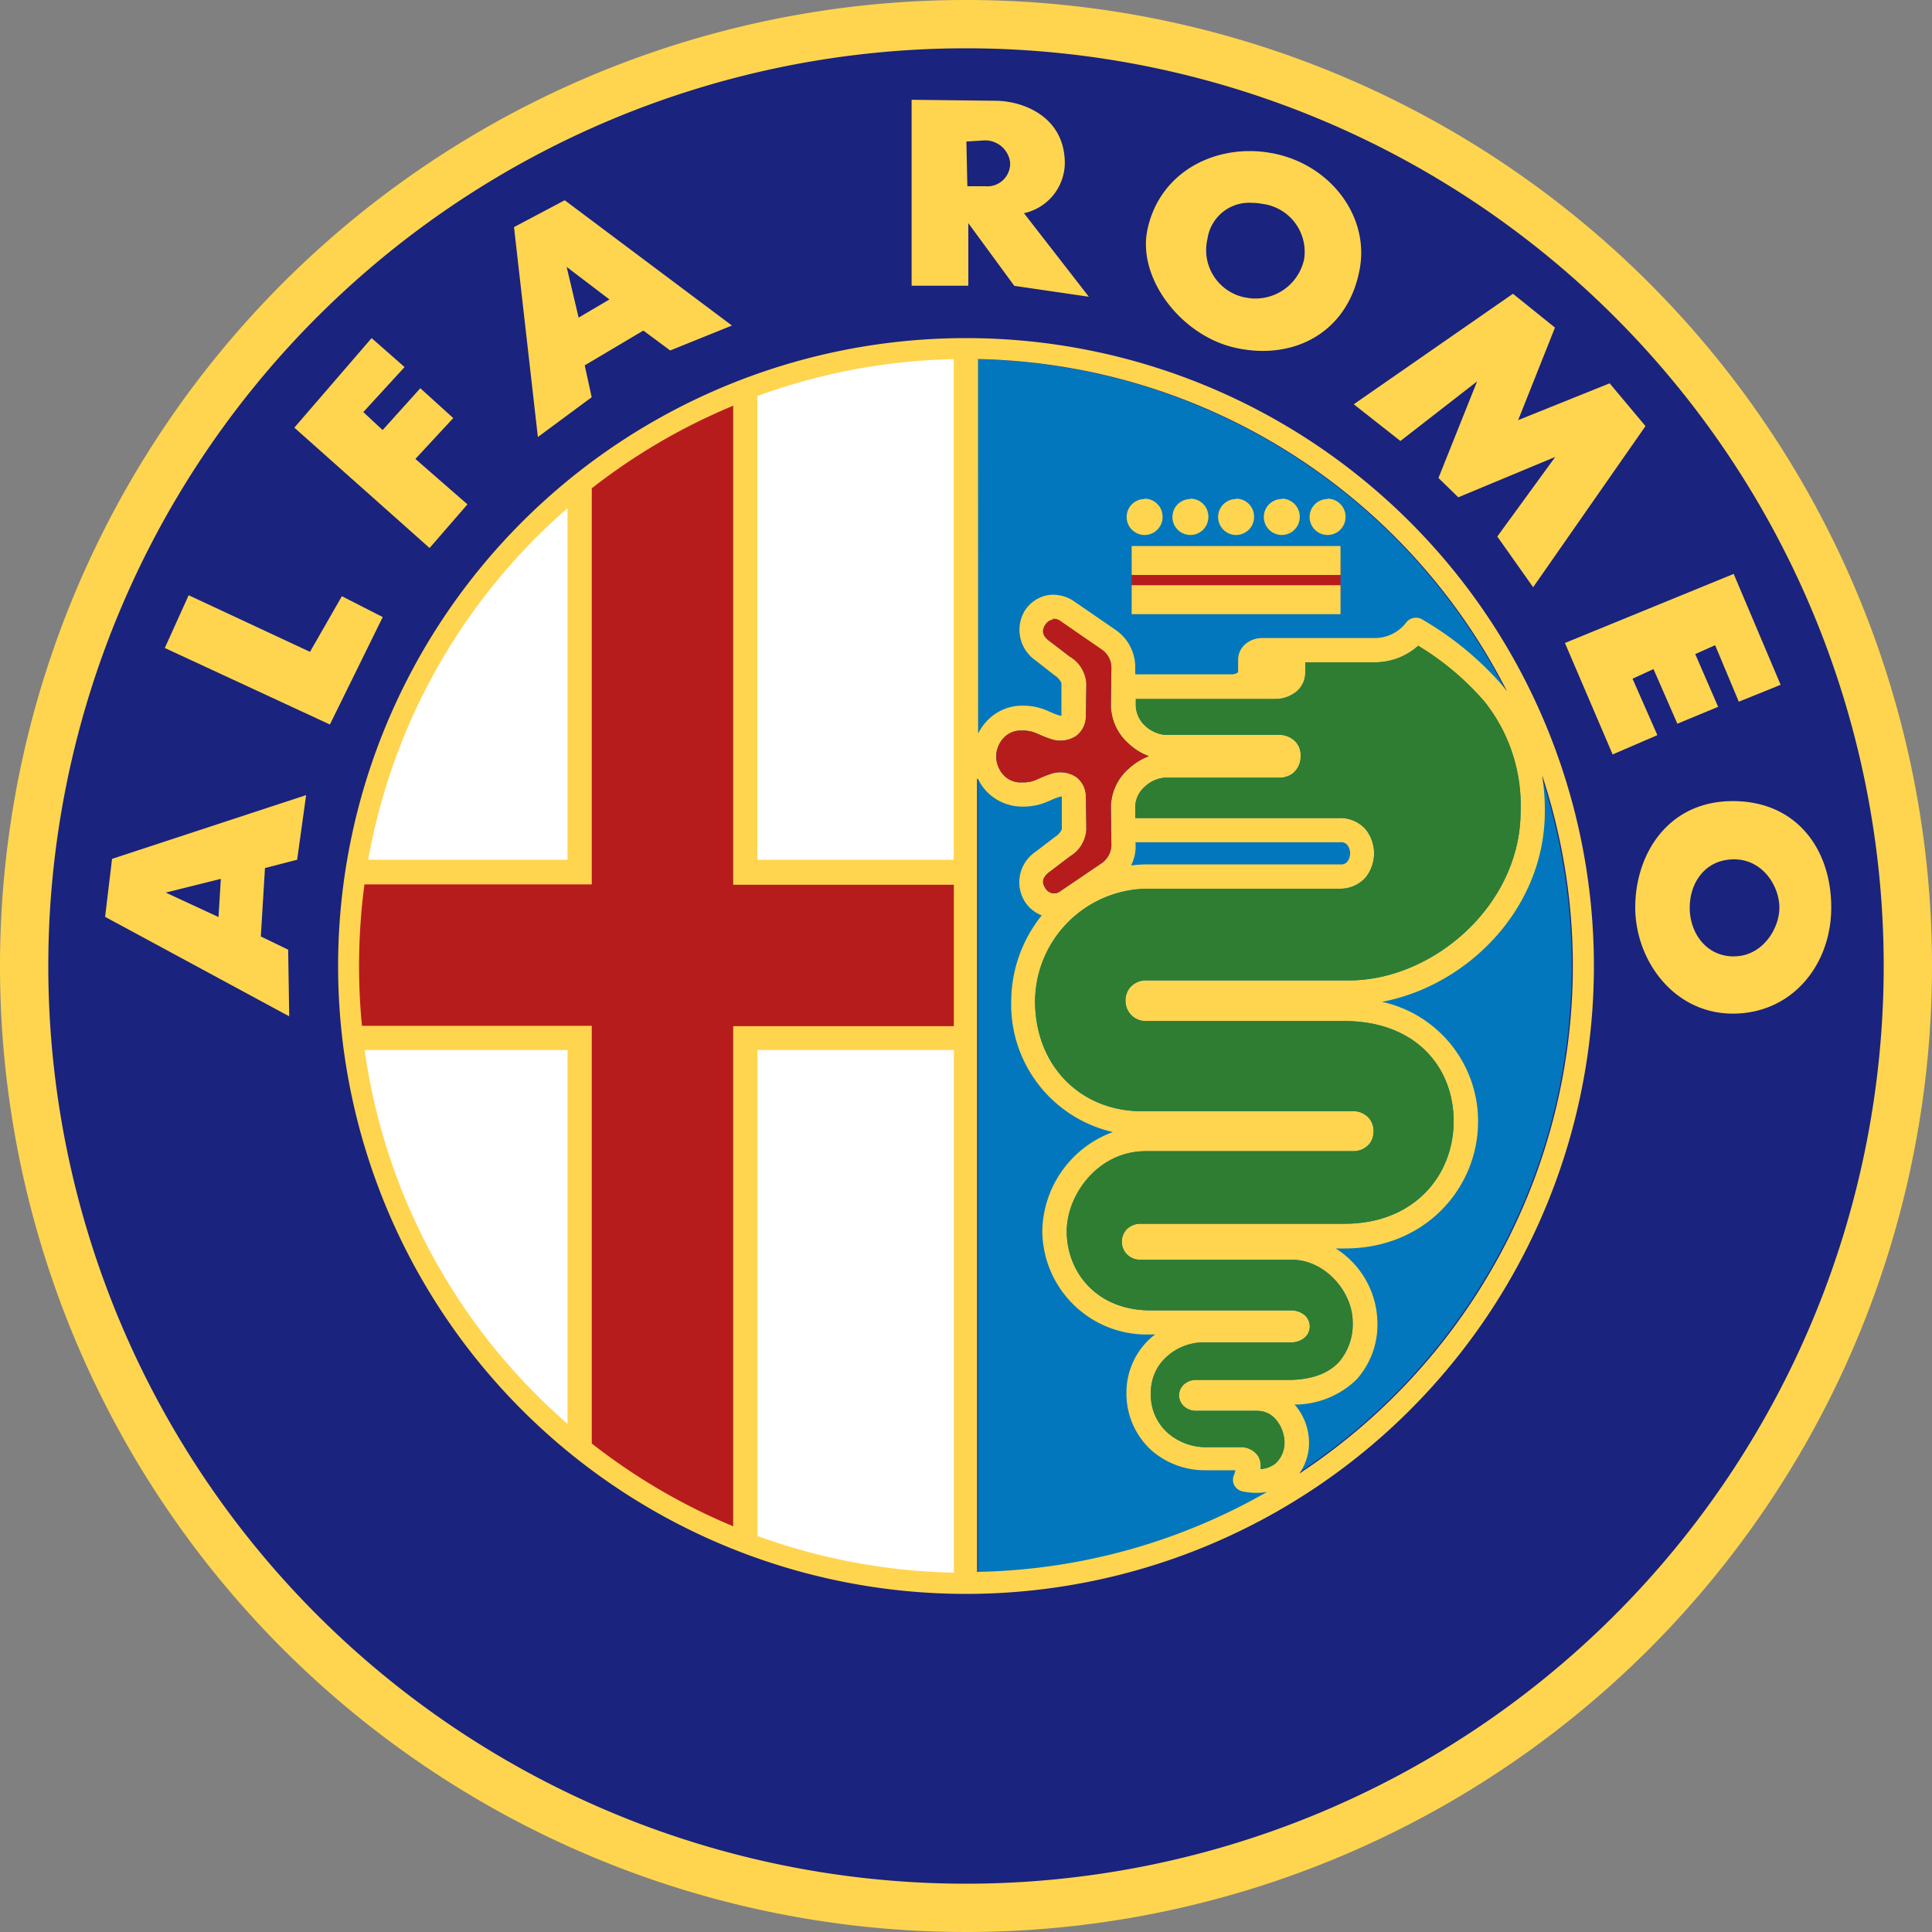<svg xmlns="http://www.w3.org/2000/svg" id="Livello_1" data-name="Livello 1" viewBox="0 0 200 200"><rect x="0" y="0" width="200" height="200" fill="#808080" stroke="none"/><defs><style>.cls-1{fill:#ffd54f;}.cls-2{fill:#1a237e;}.cls-3{fill:#0277bd;}.cls-4{fill:#b71c1c;}.cls-5{fill:#faf18e;}.cls-6{fill:#2e7d32;}.cls-7{fill:#fff;}</style></defs><path class="cls-1" d="M120,20A100,100,0,1,0,220,120,100,100,0,0,0,120,20Z" transform="translate(-20 -20)"></path><path class="cls-2" d="M120,25a95,95,0,1,0,95,95A95,95,0,0,0,120,25Z" transform="translate(-20 -20)"></path><path class="cls-1" d="M126,42.07a5.37,5.37,0,0,0,4.23-5.15c0-4.92-4.43-6.49-7.21-6.49l-8.65-.1V49.58h5.87V43.1L125,49.59l7.72,1.13Zm-4-2.79h-1.86l-.1-4.63,1.75-.11a2.61,2.61,0,0,1,2.78,2.27A2.36,2.36,0,0,1,122,39.28Zm29.67-3.42a11.91,11.91,0,0,0-2.21-.22h-.32c-5.06.11-9.35,3.17-10.37,8.19s3.52,10.9,9.06,12.16c6,1.37,11.64-1.49,12.9-8C161.84,42.47,157.76,37,151.7,35.86Zm-2.85,14.92A5,5,0,0,1,145,44.71,4.36,4.36,0,0,1,149.62,41a5.84,5.84,0,0,1,1.09.11A5,5,0,0,1,155,46.84,5.15,5.15,0,0,1,148.85,50.78ZM78.46,40.73l-5.25,2.78,2.47,21.73,5.57-4.12-.72-3.3,6.07-3.6,2.78,2.06,6.39-2.58ZM79.9,52.88l-1.24-5.25L83.09,51Zm96.72-2.47L160.14,61.85l4.83,3.8,7.94-6.17-4,10,2.05,2L181,67.3,175,75.54l3.71,5.25,11.63-16.68-3.71-4.43-9.47,3.81,3.81-9.58ZM58.47,55l-8,9.27,14,12.46,3.92-4.52L63,67.51l3.92-4.23-3.41-3.09-3.9,4.33-2-1.86L61.88,58Zm141,24.41L182,86.56l4.94,11.54,4.63-2L189,90.26l2.17-1,2.47,5.66,4.22-1.75-2.37-5.46,2.06-.92L200,92.64l4.33-1.75ZM39.53,81.62l-2.47,5.46L54.15,95l5.47-11.12-4.23-2.16-3.3,5.76Zm159.85,21.31c-6.73,0-10.1,5.51-10.1,11s4,11,10.1,11,10.19-5,10.19-11S206,102.93,199.38,102.93Zm.13,16.08c-2.91,0-4.59-2.45-4.59-5.05s1.62-5,4.59-5,4.69,2.77,4.69,5S202.4,119,199.51,119ZM50.76,109l.93-6.69L31.6,108.91l-.72,6,19.06,10.3-.11-6.9L47,116.94l.43-7.08Zm-8.14,5.93-5.46-2.53,5.7-1.42Z" transform="translate(-20 -20)"></path><path class="cls-3" d="M121.25,57.18a62.83,62.83,0,0,1,0,125.63Z" transform="translate(-20 -20)"></path><path class="cls-4" d="M96,61.25V111.5h23.32v14.84H96v52.54a64.6,64.6,0,0,1-14.94-8.68V126.34H56.76a61.94,61.94,0,0,1-.31-6.27A63.7,63.7,0,0,1,57,111.5l.09-.64-.09.64H81V69.93A64.51,64.51,0,0,1,96,61.25Z" transform="translate(-20 -20)"></path><path class="cls-5" d="M79.92,71.61l-.55.47C79.55,71.92,79.73,71.76,79.92,71.61ZM57.53,126.82l.06.56Zm21.84,41.1.55.47Z" transform="translate(-20 -20)"></path><path class="cls-4" d="M137.15,78.33h21.62v3H137.15Z" transform="translate(-20 -20)"></path><path class="cls-1" d="M120,55a65,65,0,1,0,65,65A65,65,0,0,0,120,55Zm1.25,2.17A62.84,62.84,0,0,1,176,91.56l-.4-.52a33,33,0,0,0-8.33-6.89,1.23,1.23,0,0,0-.72-.2,1.24,1.24,0,0,0-1,.52,4.1,4.1,0,0,1-3.34,1.58H150.68a2.68,2.68,0,0,0-1.61.51,2.15,2.15,0,0,0-.9,1.69v1.32s0,0-.06.06a1,1,0,0,1-.59.18h-10V89h0a4.68,4.68,0,0,0-2-3.77l0,0h0l-4.36-3h0a3.84,3.84,0,0,0-2.2-.66,3.38,3.38,0,0,0-.72.09,3.61,3.61,0,0,0-2.15,1.55,3.84,3.84,0,0,0,1.12,5.16l2,1.57h0a1.71,1.71,0,0,1,.67.78l0,3.32h0s0,0,0,.06a1.25,1.25,0,0,1-.39-.09c-.49-.16-.85-.36-1.42-.58a6.39,6.39,0,0,0-2.25-.38A5,5,0,0,0,122,94.82a5.24,5.24,0,0,0-.74,1.11ZM95.9,62v49.59h22.84v14.64H95.9V178a62.82,62.82,0,0,1-14.64-8.57V126.19H57.47c-.2-2-.3-4.1-.3-6.18a63.83,63.83,0,0,1,.56-8.46H81.26v-41A62.82,62.82,0,0,1,95.9,62Zm42.59,9.66a1.86,1.86,0,1,0,1.86,1.86A1.87,1.87,0,0,0,138.49,71.62Zm4.74,0a1.86,1.86,0,1,0,1.86,1.86A1.86,1.86,0,0,0,143.23,71.62Zm4.73,0a1.86,1.86,0,1,0,1.86,1.86A1.86,1.86,0,0,0,148,71.62Zm4.73,0a1.86,1.86,0,1,0,1.86,1.86A1.87,1.87,0,0,0,152.69,71.62Zm4.74,0a1.86,1.86,0,1,0,1.86,1.86A1.87,1.87,0,0,0,157.43,71.62Zm-20.28,4.86v3h21.62v-3Zm0,4.06v3h21.62v-3Zm-8.09,3.51a1.18,1.18,0,0,1,.74.25l4.35,3a2.29,2.29,0,0,1,.9,1.71L135,93h0v0A5.36,5.36,0,0,0,136.86,97a6.11,6.11,0,0,0,2.08,1.28,6.37,6.37,0,0,0-2.08,1.28,5.36,5.36,0,0,0-1.86,3.93h0l.05,4.09a2.39,2.39,0,0,1-.94,1.73l-4.32,2.93a1.07,1.07,0,0,1-.92.21,1.1,1.1,0,0,1-.64-.48c-.33-.5-.47-1.07.47-1.75h0l0,0,2.08-1.58a3.45,3.45,0,0,0,1.68-2.8h0l-.05-3.34a2.53,2.53,0,0,0-1-2.06,3,3,0,0,0-2.73-.29c-.7.23-1.16.48-1.52.62a3.33,3.33,0,0,1-1.36.22,2.38,2.38,0,0,1-2-.86,2.87,2.87,0,0,1-.67-1.69v-.25a2.85,2.85,0,0,1,.67-1.69,2.4,2.4,0,0,1,2-.87,3.3,3.3,0,0,1,1.36.23c.37.14.82.38,1.52.61a3,3,0,0,0,2.73-.29,2.54,2.54,0,0,0,1-2.07l.05-3.32h0a3.48,3.48,0,0,0-1.72-2.82l-2.05-1.57h0l0,0c-.93-.67-.79-1.24-.47-1.74a1.09,1.09,0,0,1,.65-.48Zm37.76,2.79a28.61,28.61,0,0,1,6.85,5.77A17.2,17.2,0,0,1,177.41,104c0,9.7-9.06,17.49-17.76,17.49H138.6a2.17,2.17,0,0,0-1.58.69,2.08,2.08,0,0,0-.51,1.42,2.08,2.08,0,0,0,2.1,2.1h20.54c7.39,0,11.33,4.76,11.33,10.37s-4.09,10.61-11.28,10.61H138a2,2,0,0,0-1.39.6,1.89,1.89,0,0,0,0,2.52,1.93,1.93,0,0,0,1.39.61h15.75c3.39,0,6.28,3.3,6.28,6.46A6,6,0,0,1,158.6,161c-1,1.07-2.62,1.85-5.32,1.85h-9.45a1.83,1.83,0,0,0-1.13.35,1.57,1.57,0,0,0-.65,1.29,1.62,1.62,0,0,0,.67,1.22,1.89,1.89,0,0,0,1.12.34h6.26a2.53,2.53,0,0,1,2.06,1,3.76,3.76,0,0,1,.81,2.21,2.93,2.93,0,0,1-.89,2.2,2.66,2.66,0,0,1-1.59.61,2.16,2.16,0,0,0-.2-1.26,2.11,2.11,0,0,0-1.76-1h-3.76a6,6,0,0,1-3.83-1.43,5.22,5.22,0,0,1-1.8-4.16,4.93,4.93,0,0,1,1.77-3.89,5.69,5.69,0,0,1,3.43-1.36h9.24a2.25,2.25,0,0,0,1.22-.31,1.55,1.55,0,0,0,0-2.7,2.21,2.21,0,0,0-1.21-.31H139.11c-5.57,0-8.68-3.94-8.68-8.19,0-3.79,3.25-8.29,8.17-8.29h21.55a2.12,2.12,0,0,0,1.55-.69,2,2,0,0,0,.49-1.39,2,2,0,0,0-.5-1.37,2.11,2.11,0,0,0-1.54-.69h-22c-6.13,0-11-4.55-11-11.42A11.74,11.74,0,0,1,138.85,112h19.9a3.49,3.49,0,0,0,2.65-1.2,4,4,0,0,0,0-4.92,3.52,3.52,0,0,0-2.67-1.2H137.52v-1.19a2.87,2.87,0,0,1,1-2.06,3.42,3.42,0,0,1,2-.92h11.89a2.33,2.33,0,0,0,1.37-.41,2.22,2.22,0,0,0,.86-1.81,2,2,0,0,0-.86-1.8,2.34,2.34,0,0,0-1.37-.42H140.58a3.46,3.46,0,0,1-2-.91,2.93,2.93,0,0,1-1-2.07v-.73H152a3.48,3.48,0,0,0,2.12-.7,2.54,2.54,0,0,0,1-2V88.56h7.06A6.68,6.68,0,0,0,166.82,86.84Zm12.8,13.32a62.9,62.9,0,0,1-25.11,72.34,5.52,5.52,0,0,0,1-3.21,6,6,0,0,0-1.39-3.81l-.12-.12a9.18,9.18,0,0,0,6.45-2.62,8.49,8.49,0,0,0,2.14-5.87,9.23,9.23,0,0,0-4.32-7.67h.95c8.42,0,13.79-6.36,13.79-13.13a12.66,12.66,0,0,0-9.94-12.4C172,122,179.92,114,179.92,104A22.2,22.2,0,0,0,179.62,100.16Zm-58.37.45a5.45,5.45,0,0,0,.73,1.11,5.11,5.11,0,0,0,3.88,1.74,6.37,6.37,0,0,0,2.24-.38c.57-.22.94-.42,1.42-.58a1.23,1.23,0,0,1,.4-.09.22.22,0,0,1,0,.06h0l0,3.34a1.71,1.71,0,0,1-.67.76h0v0l-2.08,1.59a3.79,3.79,0,0,0-1.08,5.13,3.64,3.64,0,0,0,1.75,1.43,14.3,14.3,0,0,0-3.16,8.83,13.55,13.55,0,0,0,10.53,13.6,11.11,11.11,0,0,0-7.31,10.25,10.79,10.79,0,0,0,11.18,10.7h.5c-.11.09-.23.17-.33.26a7.58,7.58,0,0,0-2.64,5.8,7.91,7.91,0,0,0,2.66,6,8.4,8.4,0,0,0,5.48,2h3.15l-.14.45a1.24,1.24,0,0,0,0,1.08,1.29,1.29,0,0,0,.87.66,7,7,0,0,0,2.52.06,62.53,62.53,0,0,1-30,8.27V100.61Zm16.3,6.54h21.2a.81.81,0,0,1,.74.3,1.44,1.44,0,0,1,0,1.69.8.8,0,0,1-.73.3h-19.9a14.76,14.76,0,0,0-1.77.11,4.39,4.39,0,0,0,.47-2h0Z" transform="translate(-20 -20)"></path><path class="cls-4" d="M129.06,84.05a1.18,1.18,0,0,1,.74.25l4.35,3a2.29,2.29,0,0,1,.9,1.71L135,93h0v0A5.36,5.36,0,0,0,136.86,97a6.11,6.11,0,0,0,2.08,1.28,6.37,6.37,0,0,0-2.08,1.28,5.36,5.36,0,0,0-1.86,3.93h0l.05,4.09a2.39,2.39,0,0,1-.94,1.73l-4.32,2.93a1.07,1.07,0,0,1-.92.21,1.1,1.1,0,0,1-.64-.48c-.33-.5-.47-1.07.47-1.75h0l0,0,2.08-1.58a3.45,3.45,0,0,0,1.68-2.8h0l-.05-3.34a2.53,2.53,0,0,0-1-2.06,3,3,0,0,0-2.73-.29c-.7.23-1.16.48-1.52.62a3.33,3.33,0,0,1-1.36.22,2.38,2.38,0,0,1-2-.86,2.87,2.87,0,0,1-.67-1.69v-.25a2.85,2.85,0,0,1,.67-1.69,2.4,2.4,0,0,1,2-.87,3.3,3.3,0,0,1,1.36.23c.37.14.82.38,1.52.61a3,3,0,0,0,2.73-.29,2.54,2.54,0,0,0,1-2.07l.05-3.32h0a3.48,3.48,0,0,0-1.72-2.82l-2.05-1.57h0l0,0c-.93-.67-.79-1.24-.47-1.74a1.09,1.09,0,0,1,.65-.48Z" transform="translate(-20 -20)"></path><path class="cls-6" d="M166.82,86.84a28.61,28.61,0,0,1,6.85,5.77A17.2,17.2,0,0,1,177.41,104c0,9.7-9.06,17.49-17.76,17.49H138.6a2.17,2.17,0,0,0-1.58.69,2.08,2.08,0,0,0-.51,1.42,2.08,2.08,0,0,0,2.1,2.1h20.54c7.39,0,11.33,4.76,11.33,10.37s-4.09,10.61-11.28,10.61H138a2,2,0,0,0-1.39.6,1.89,1.89,0,0,0,0,2.52,1.93,1.93,0,0,0,1.39.61h15.75c3.39,0,6.28,3.3,6.28,6.46A6,6,0,0,1,158.6,161c-1,1.07-2.62,1.85-5.32,1.85h-9.45a1.83,1.83,0,0,0-1.13.35,1.57,1.57,0,0,0-.65,1.29,1.62,1.62,0,0,0,.67,1.22,1.89,1.89,0,0,0,1.12.34h6.26a2.53,2.53,0,0,1,2.06,1,3.76,3.76,0,0,1,.81,2.21,2.93,2.93,0,0,1-.89,2.2,2.66,2.66,0,0,1-1.59.61,2.16,2.16,0,0,0-.2-1.26,2.11,2.11,0,0,0-1.76-1h-3.76a6,6,0,0,1-3.83-1.43,5.22,5.22,0,0,1-1.8-4.16,4.93,4.93,0,0,1,1.77-3.89,5.69,5.69,0,0,1,3.43-1.36h9.24a2.25,2.25,0,0,0,1.22-.31,1.55,1.55,0,0,0,0-2.7,2.21,2.21,0,0,0-1.21-.31H139.11c-5.57,0-8.68-3.94-8.68-8.19,0-3.79,3.25-8.29,8.17-8.29h21.55a2.12,2.12,0,0,0,1.55-.69,2,2,0,0,0,.49-1.39,2,2,0,0,0-.5-1.37,2.11,2.11,0,0,0-1.54-.69h-22c-6.13,0-11-4.55-11-11.42A11.74,11.74,0,0,1,138.85,112h19.9a3.49,3.49,0,0,0,2.65-1.2,4,4,0,0,0,0-4.92,3.52,3.52,0,0,0-2.67-1.2H137.52v-1.19a2.87,2.87,0,0,1,1-2.06,3.42,3.42,0,0,1,2-.92h11.89a2.33,2.33,0,0,0,1.37-.41,2.22,2.22,0,0,0,.86-1.81,2,2,0,0,0-.86-1.8,2.34,2.34,0,0,0-1.37-.42H140.58a3.46,3.46,0,0,1-2-.91,2.93,2.93,0,0,1-1-2.07v-.73H152a3.48,3.48,0,0,0,2.12-.7,2.54,2.54,0,0,0,1-2V88.56h7.06A6.68,6.68,0,0,0,166.82,86.84Z" transform="translate(-20 -20)"></path><path class="cls-7" d="M118.73,57.18V109H98.4V61A62.88,62.88,0,0,1,118.73,57.18ZM58.12,109H78.75V72.61A62.75,62.75,0,0,0,58.12,109Zm20.63,58.36V128.7h-21A62.73,62.73,0,0,0,78.75,167.39ZM98.41,179a63.1,63.1,0,0,0,20.33,3.8V128.7H98.41Z" transform="translate(-20 -20)"></path></svg>